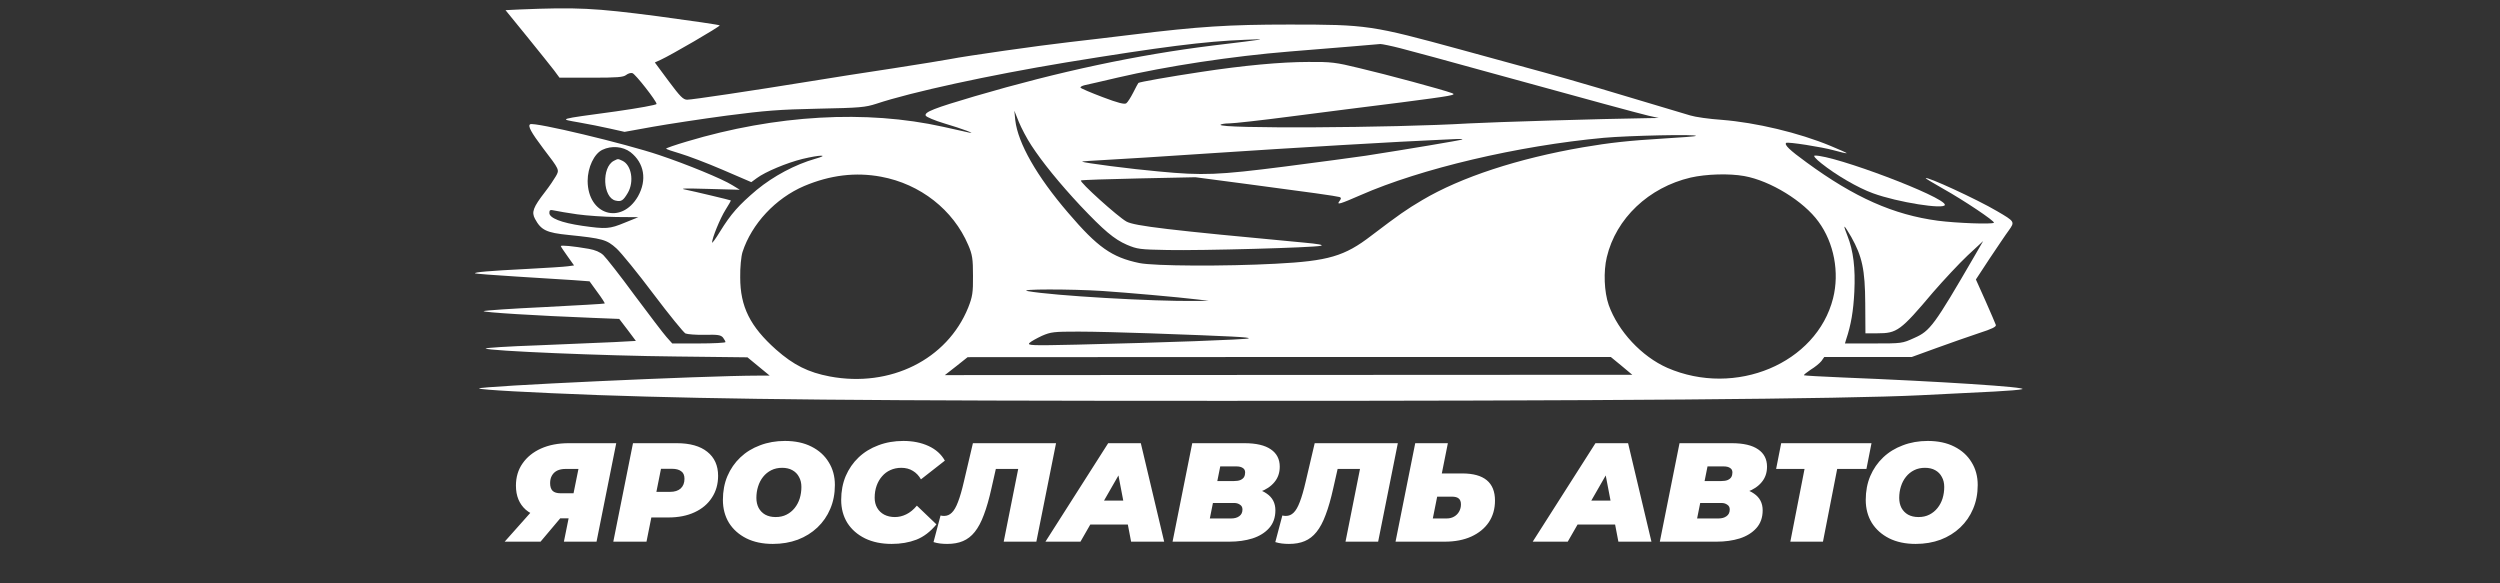 <svg width="300" height="70" viewBox="0 0 300 70" fill="none" xmlns="http://www.w3.org/2000/svg">
<rect x="0" y="0" width="300" height="70" fill="#333333" stroke="none"/>
<path d="M62.316 1.138L60.662 1.219L63.258 4.408C64.682 6.155 66.129 7.983 66.497 8.451L67.14 9.324H70.93C74.123 9.324 74.79 9.263 75.134 8.999C75.364 8.816 75.708 8.715 75.892 8.776C76.26 8.897 78.787 12.127 78.787 12.473C78.787 12.594 76.604 12.98 73.917 13.366C66.749 14.341 67.048 14.26 69.46 14.687C70.586 14.89 72.286 15.215 73.228 15.438L74.95 15.824L78.327 15.215C80.165 14.89 84.162 14.28 87.194 13.874C91.88 13.265 93.488 13.143 98.198 13.041C103.251 12.94 103.826 12.879 105.158 12.452C109.362 11.051 118.711 9.019 127.9 7.496C139.363 5.627 144.577 4.957 149.424 4.774C152.227 4.652 152.296 4.652 145.519 5.465C136.491 6.582 127.188 8.552 116.942 11.558C112.118 12.98 110.901 13.447 111.085 13.874C111.154 14.037 112.164 14.463 113.313 14.808C115.449 15.438 117.287 16.129 116.276 15.905C116.001 15.844 114.599 15.54 113.175 15.215C103.94 13.163 93.121 13.773 82.416 16.982C81.038 17.388 79.935 17.774 79.935 17.835C79.935 17.896 80.693 18.16 81.612 18.424C82.508 18.688 84.828 19.562 86.712 20.374L90.157 21.857L90.824 21.369C91.834 20.618 94.407 19.541 96.291 19.074C98.404 18.566 99.645 18.546 97.83 19.054C95.418 19.744 92.822 21.126 90.801 22.791C88.641 24.619 87.722 25.655 86.39 27.808C85.885 28.641 85.448 29.23 85.448 29.108C85.448 28.58 86.413 26.204 87.056 25.188C87.447 24.579 87.722 24.071 87.7 24.051C87.585 23.99 83.243 22.954 82.232 22.751C81.474 22.608 82.163 22.588 84.989 22.669L88.779 22.771L87.883 22.223C86.689 21.471 82.439 19.724 79.108 18.607C75.019 17.226 64.131 14.626 63.625 14.91C63.304 15.093 63.717 15.865 65.187 17.815C67.163 20.394 67.14 20.374 66.704 21.146C66.497 21.512 65.922 22.365 65.417 23.015C63.97 24.884 63.763 25.452 64.2 26.265C64.935 27.626 65.578 27.93 68.22 28.195C72.332 28.621 72.791 28.743 73.986 29.82C74.56 30.348 76.558 32.805 78.419 35.284C80.303 37.782 82.026 39.895 82.255 40.016C82.508 40.118 83.542 40.199 84.575 40.179C86.16 40.138 86.482 40.199 86.758 40.504C86.918 40.727 87.056 40.951 87.056 41.052C87.056 41.134 85.609 41.215 83.863 41.215H80.67L79.981 40.443C79.614 40.037 77.891 37.762 76.145 35.426C74.422 33.069 72.722 30.916 72.4 30.612C72.01 30.246 71.436 30.002 70.655 29.86C68.771 29.535 67.301 29.393 67.301 29.535C67.301 29.596 67.668 30.145 68.105 30.754L68.886 31.851L68.151 31.952C67.737 32.013 65.509 32.155 63.166 32.277C58.709 32.501 56.849 32.663 57.01 32.805C57.078 32.846 59.33 33.029 62.04 33.191C64.751 33.354 67.806 33.557 68.84 33.618L70.746 33.76L71.688 35.06C72.217 35.771 72.607 36.38 72.561 36.421C72.515 36.462 69.276 36.645 65.348 36.848C61.443 37.031 58.158 37.254 58.043 37.335C57.883 37.477 64.383 37.884 71.206 38.148L74.307 38.27L75.318 39.59L76.306 40.91L73.71 41.052C72.263 41.113 68.174 41.296 64.59 41.438C61.007 41.56 58.181 41.743 58.273 41.824C58.618 42.109 72.492 42.698 81.084 42.779L89.698 42.88L91.03 43.977L92.363 45.074H91.03C84.598 45.074 57.17 46.354 57.492 46.618C57.676 46.781 63.694 47.106 71.78 47.41C86.827 47.938 103.986 48.101 146.208 48.101C192.335 48.121 221.233 47.877 230.399 47.431C233.753 47.268 237.773 47.065 239.358 46.984C240.943 46.902 242.436 46.781 242.666 46.699C243.424 46.456 232.811 45.765 221.141 45.298C218.637 45.196 216.547 45.074 216.478 45.034C216.432 44.973 216.8 44.688 217.282 44.363C217.787 44.059 218.362 43.592 218.569 43.327L218.913 42.84H224.174H229.411L232.374 41.763C234.005 41.174 236.303 40.362 237.474 39.976C239.059 39.468 239.587 39.204 239.496 38.98C239.45 38.818 238.875 37.518 238.255 36.096L237.107 33.537L238.76 31.018C239.679 29.657 240.69 28.134 241.058 27.646C241.793 26.61 241.793 26.59 239.633 25.33C237.267 23.929 231.088 21.085 231.088 21.39C231.088 21.43 232.03 21.999 233.178 22.649C235.613 24.01 239.45 26.569 239.266 26.732C239.036 26.935 234.763 26.773 232.558 26.488C227.229 25.777 222.543 23.705 216.777 19.48C214.732 17.997 214.089 17.368 214.342 17.144C214.526 17.002 218.614 17.632 220.062 18.038C220.866 18.262 221.555 18.424 221.601 18.383C221.647 18.363 220.774 17.957 219.671 17.51C215.858 15.926 210.712 14.707 206.623 14.382C205.107 14.28 203.407 14.037 202.833 13.854C193.461 11.03 188.499 9.568 185.375 8.715C183.284 8.146 178.782 6.907 175.359 5.972C164.562 3.027 164.126 2.946 154.708 2.946C147.426 2.946 143.796 3.19 135.986 4.144C133.78 4.408 130.312 4.835 128.29 5.058C124.684 5.465 115.863 6.724 114.025 7.09C113.52 7.191 110.418 7.699 107.133 8.207C103.872 8.694 99.484 9.385 97.394 9.73C89.997 10.929 83.036 11.965 82.462 11.965C81.98 11.965 81.612 11.579 80.234 9.73L78.58 7.496L79.292 7.171C80.463 6.643 86.367 3.21 86.367 3.047C86.367 2.986 83.036 2.499 78.947 1.95C71.298 0.955 69.253 0.854 62.316 1.138ZM168.054 5.79C169.18 6.074 174.187 7.435 179.172 8.816C191.485 12.208 196.286 13.508 197.779 13.874L199.043 14.158L197.664 14.179C192.105 14.26 179.333 14.646 176.301 14.808C167.02 15.357 146.116 15.458 146.461 14.971C146.53 14.89 146.989 14.808 147.495 14.808C148.023 14.808 151.331 14.443 154.891 13.976C158.452 13.508 164.425 12.757 168.146 12.29C174.233 11.497 174.854 11.396 174.233 11.172C173.085 10.746 166.377 8.938 163.092 8.166C160.267 7.476 159.738 7.415 157.005 7.435C153.72 7.435 149.171 7.861 144.118 8.633C140.327 9.202 136.675 9.852 136.606 9.954C136.56 9.994 136.284 10.522 135.986 11.111C135.687 11.701 135.32 12.269 135.159 12.391C134.952 12.554 134.148 12.351 132.333 11.66C130.932 11.132 129.738 10.624 129.669 10.522C129.6 10.441 129.829 10.299 130.174 10.218C130.519 10.157 132.31 9.73 134.148 9.304C139.983 7.943 147.816 6.744 154.822 6.176C157.028 5.993 160.29 5.729 162.058 5.586C163.827 5.424 165.435 5.302 165.642 5.282C165.849 5.282 166.951 5.505 168.054 5.79ZM123.765 17.449C125.074 19.46 127.142 21.999 129.623 24.66C132.471 27.666 133.689 28.702 135.228 29.373C136.491 29.901 136.744 29.941 140.121 30.002C144.141 30.084 157.625 29.718 158.498 29.494C158.888 29.393 158.222 29.271 156.43 29.108C140.258 27.605 136.147 27.118 135.182 26.59C134.171 26.041 129.462 21.796 129.715 21.654C129.829 21.593 132.954 21.491 136.675 21.41L143.452 21.268L149.769 22.101C157.028 23.055 160.336 23.523 160.749 23.644C160.979 23.726 160.956 23.848 160.68 24.213C160.405 24.599 160.841 24.477 163.253 23.421C170.512 20.232 182.136 17.49 192.473 16.535C195.413 16.271 203.752 16.088 203.499 16.311C203.453 16.372 201.753 16.494 199.732 16.616C195.367 16.88 193.208 17.124 189.969 17.672C182.182 19.013 175.336 21.247 170.673 24.01C168.72 25.168 167.939 25.716 164.562 28.276C161.346 30.754 159.394 31.323 153.077 31.648C146.966 31.973 138.49 31.932 136.721 31.566C133.413 30.876 131.713 29.677 128.175 25.534C124.408 21.146 122.157 17.185 121.835 14.443L121.72 13.285L122.249 14.605C122.547 15.336 123.214 16.616 123.765 17.449ZM175.474 16.738C175.359 16.819 168.858 17.916 163.873 18.688C162.472 18.891 158.107 19.48 154.156 19.988C146.185 21.004 144.37 21.085 139.064 20.577C135.802 20.293 130.013 19.541 129.852 19.399C129.806 19.358 131.047 19.277 132.586 19.196C134.148 19.115 140.075 18.749 145.749 18.363C154.822 17.754 168.307 16.962 172.74 16.779C173.567 16.738 174.532 16.698 174.9 16.677C175.267 16.657 175.52 16.677 175.474 16.738ZM75.662 18.262C77.316 19.562 77.661 21.593 76.558 23.563C74.56 27.016 70.54 25.798 70.517 21.715C70.517 20.09 71.298 18.444 72.286 17.977C73.388 17.449 74.744 17.571 75.662 18.262ZM105.732 21.207C110.441 22.08 114.393 25.188 116.184 29.393C116.69 30.551 116.759 31.099 116.759 33.09C116.782 35.101 116.69 35.629 116.184 36.909C113.657 43.145 106.835 46.537 99.576 45.176C97.003 44.688 95.234 43.815 93.121 41.946C90.02 39.184 88.825 36.807 88.825 33.293C88.802 32.115 88.94 30.754 89.101 30.246C90.204 26.854 93.075 23.787 96.498 22.324C99.622 21.004 102.677 20.638 105.732 21.207ZM209.311 21.126C212.458 21.694 216.455 24.152 218.224 26.61C220.085 29.149 220.751 32.684 219.97 35.791C217.994 43.612 208.254 47.695 200.076 44.14C196.998 42.779 194.173 39.752 193.047 36.604C192.496 35.02 192.404 32.582 192.817 30.855C193.92 26.204 197.848 22.487 202.879 21.308C204.763 20.882 207.496 20.801 209.311 21.126ZM69.253 25.716C70.402 25.879 72.515 26.021 73.963 26.041L76.604 26.062L74.996 26.712C73.136 27.483 72.745 27.504 69.874 27.098C67.347 26.732 65.922 26.163 65.922 25.554C65.922 25.188 66.014 25.148 66.566 25.269C66.91 25.351 68.128 25.554 69.253 25.716ZM222.152 28.438C223.461 30.774 223.806 32.359 223.829 36.38L223.852 39.996H225.299C227.642 39.996 228.056 39.712 231.961 35.081C233.247 33.598 235.108 31.607 236.119 30.652L237.979 28.926L236.923 30.754C232.099 39.062 231.616 39.712 229.733 40.545C228.262 41.215 228.24 41.215 224.817 41.215H221.394L221.532 40.748C222.129 38.98 222.405 37.315 222.52 35.02C222.657 32.155 222.405 30.104 221.693 28.296C221.44 27.687 221.279 27.199 221.348 27.199C221.394 27.199 221.762 27.748 222.152 28.438ZM132.31 34.918C135.297 35.121 141.315 35.649 143.681 35.934L145.06 36.096L143.452 36.116C138.352 36.177 126.43 35.487 123.351 34.938C121.881 34.674 128.566 34.674 132.31 34.918ZM137.938 39.996C148.092 40.362 150.021 40.463 149.838 40.605C149.654 40.748 139.569 41.113 129.209 41.357C123.742 41.479 123.26 41.459 123.535 41.154C123.719 40.971 124.385 40.605 125.028 40.301C126.108 39.834 126.43 39.793 129.416 39.793C131.208 39.793 135.044 39.895 137.938 39.996ZM194.586 43.896L195.873 44.973L154.639 44.993L113.382 45.013L114.76 43.937L116.115 42.86L154.708 42.84H193.3L194.586 43.896Z" fill="white"/>
<path fill-rule="evenodd" clip-rule="evenodd" d="M224.771 23.198C222.956 22.548 220.291 20.984 218.568 19.603C217.902 19.075 217.558 18.689 217.764 18.668C220.108 18.607 233.385 23.625 233.385 24.579C233.385 25.168 227.711 24.275 224.771 23.198ZM73.871 24.071C72.332 23.726 72.171 20.069 73.664 19.297C73.921 19.169 74.037 19.103 74.154 19.099C74.278 19.096 74.403 19.162 74.698 19.297C75.777 19.805 76.122 21.796 75.341 23.137C74.79 24.071 74.56 24.233 73.871 24.071Z" fill="white"/>
<path d="M67.668 65L68.394 61.404L69.153 62.198H66.436C65.006 62.198 63.892 61.855 63.093 61.168C62.306 60.47 61.912 59.508 61.912 58.281C61.912 57.257 62.176 56.368 62.705 55.614C63.234 54.849 63.971 54.252 64.916 53.825C65.873 53.397 66.981 53.183 68.242 53.183H73.948L71.584 65H67.668ZM60.561 65L64.393 60.695H68.495L64.866 65H60.561ZM68.63 60.155L69.609 55.31L70.335 56.273H67.854C67.471 56.273 67.139 56.34 66.858 56.475C66.588 56.61 66.379 56.807 66.233 57.066C66.087 57.314 66.014 57.617 66.014 57.978C66.014 58.394 66.115 58.703 66.317 58.906C66.52 59.097 66.841 59.193 67.28 59.193H69.761L68.63 60.155ZM73.596 65L75.959 53.183H81.209C82.796 53.183 84.017 53.527 84.872 54.213C85.738 54.9 86.172 55.862 86.172 57.1C86.172 58.09 85.924 58.962 85.429 59.716C84.945 60.47 84.253 61.056 83.353 61.472C82.463 61.888 81.411 62.096 80.196 62.096H76.381L78.508 60.358L77.579 65H73.596ZM78.406 60.83L77.005 59.024H80.398C80.95 59.024 81.377 58.889 81.681 58.619C81.985 58.338 82.137 57.949 82.137 57.454C82.137 57.027 82.002 56.723 81.732 56.543C81.473 56.351 81.113 56.256 80.652 56.256H77.562L79.689 54.399L78.406 60.83ZM92.741 65.27C91.514 65.27 90.451 65.045 89.551 64.595C88.662 64.145 87.969 63.526 87.474 62.738C86.99 61.939 86.748 61.022 86.748 59.986C86.748 58.94 86.928 57.989 87.289 57.133C87.66 56.267 88.178 55.519 88.842 54.888C89.506 54.258 90.293 53.774 91.205 53.437C92.117 53.088 93.112 52.913 94.193 52.913C95.419 52.913 96.477 53.138 97.367 53.589C98.267 54.039 98.959 54.663 99.443 55.462C99.938 56.25 100.186 57.162 100.186 58.197C100.186 59.244 100 60.2 99.629 61.067C99.268 61.922 98.756 62.665 98.092 63.295C97.428 63.925 96.641 64.415 95.729 64.764C94.817 65.101 93.822 65.27 92.741 65.27ZM93.079 62.046C93.574 62.046 94.007 61.95 94.379 61.759C94.761 61.568 95.088 61.303 95.358 60.965C95.628 60.628 95.83 60.245 95.965 59.818C96.1 59.379 96.168 58.917 96.168 58.433C96.168 57.972 96.072 57.572 95.881 57.235C95.701 56.886 95.436 56.616 95.088 56.425C94.75 56.233 94.339 56.138 93.855 56.138C93.371 56.138 92.938 56.233 92.555 56.425C92.173 56.616 91.846 56.88 91.576 57.218C91.306 57.556 91.104 57.944 90.969 58.383C90.834 58.81 90.766 59.266 90.766 59.75C90.766 60.2 90.856 60.6 91.036 60.949C91.228 61.297 91.492 61.568 91.83 61.759C92.178 61.95 92.595 62.046 93.079 62.046ZM107.002 65.27C105.787 65.27 104.723 65.051 103.812 64.612C102.9 64.162 102.191 63.543 101.685 62.755C101.19 61.956 100.942 61.033 100.942 59.986C100.942 58.951 101.122 58 101.482 57.133C101.854 56.267 102.371 55.519 103.035 54.888C103.699 54.258 104.487 53.774 105.399 53.437C106.31 53.088 107.312 52.913 108.403 52.913C109.54 52.913 110.547 53.116 111.425 53.521C112.303 53.926 112.956 54.511 113.383 55.277L110.514 57.522C110.266 57.083 109.945 56.745 109.551 56.509C109.158 56.261 108.69 56.138 108.15 56.138C107.678 56.138 107.244 56.228 106.85 56.408C106.468 56.577 106.136 56.824 105.854 57.15C105.573 57.465 105.354 57.843 105.196 58.281C105.039 58.72 104.96 59.204 104.96 59.733C104.96 60.195 105.061 60.6 105.264 60.949C105.466 61.297 105.748 61.568 106.108 61.759C106.479 61.95 106.907 62.046 107.391 62.046C107.852 62.046 108.302 61.939 108.741 61.725C109.191 61.511 109.619 61.162 110.024 60.678L112.37 62.924C111.65 63.801 110.846 64.415 109.957 64.764C109.079 65.101 108.094 65.27 107.002 65.27ZM113.659 65.27C113.356 65.27 113.069 65.253 112.798 65.219C112.528 65.186 112.27 65.129 112.022 65.051L112.866 61.86C113.001 61.894 113.142 61.911 113.288 61.911C113.648 61.911 113.958 61.781 114.216 61.523C114.487 61.264 114.734 60.836 114.959 60.24C115.196 59.632 115.432 58.816 115.668 57.792L116.749 53.183H126.725L124.362 65H120.445L122.353 55.429L123.045 56.273H118.741L119.703 55.378L118.977 58.585C118.695 59.857 118.392 60.92 118.065 61.776C117.75 62.631 117.384 63.318 116.968 63.835C116.563 64.342 116.09 64.707 115.55 64.933C115.021 65.158 114.391 65.27 113.659 65.27ZM125.453 65L132.982 53.183H136.898L139.7 65H135.733L133.826 55.023H135.379L129.656 65H125.453ZM128.93 62.941L130.517 60.071H135.953L136.392 62.941H128.93ZM140.707 65L143.07 53.183H149.333C150.74 53.183 151.797 53.431 152.506 53.926C153.215 54.41 153.57 55.102 153.57 56.002C153.57 56.734 153.356 57.353 152.928 57.859C152.512 58.366 151.932 58.754 151.19 59.024C150.458 59.283 149.614 59.412 148.658 59.412L149.164 58.501C150.368 58.501 151.313 58.743 152 59.227C152.698 59.699 153.047 60.369 153.047 61.236C153.047 62.102 152.793 62.817 152.287 63.379C151.792 63.931 151.128 64.342 150.295 64.612C149.462 64.871 148.539 65 147.527 65H140.707ZM145.18 62.215H147.746C148.14 62.215 148.461 62.125 148.708 61.945C148.967 61.764 149.096 61.494 149.096 61.134C149.096 60.875 148.995 60.684 148.793 60.56C148.601 60.425 148.376 60.358 148.117 60.358H145.281L145.805 57.724H148.101C148.404 57.724 148.652 57.685 148.843 57.606C149.046 57.516 149.192 57.398 149.282 57.252C149.372 57.094 149.417 56.908 149.417 56.695C149.417 56.447 149.322 56.267 149.13 56.154C148.95 56.031 148.697 55.969 148.371 55.969H146.429L145.18 62.215ZM154.675 65.27C154.371 65.27 154.084 65.253 153.814 65.219C153.544 65.186 153.285 65.129 153.037 65.051L153.881 61.86C154.016 61.894 154.157 61.911 154.303 61.911C154.663 61.911 154.973 61.781 155.232 61.523C155.502 61.264 155.749 60.836 155.974 60.24C156.211 59.632 156.447 58.816 156.683 57.792L157.764 53.183H167.74L165.377 65H161.461L163.368 55.429L164.06 56.273H159.756L160.718 55.378L159.992 58.585C159.711 59.857 159.407 60.92 159.08 61.776C158.765 62.631 158.4 63.318 157.983 63.835C157.578 64.342 157.105 64.707 156.565 64.933C156.036 65.158 155.406 65.27 154.675 65.27ZM175.466 56.813C178.088 56.813 179.399 57.899 179.399 60.071C179.399 61.061 179.151 61.928 178.656 62.67C178.161 63.402 177.458 63.976 176.546 64.392C175.646 64.797 174.588 65 173.372 65H167.464L169.827 53.183H173.744L173.018 56.813H175.466ZM173.609 62.215C173.935 62.215 174.228 62.142 174.487 61.995C174.745 61.849 174.948 61.646 175.094 61.388C175.241 61.129 175.314 60.842 175.314 60.527C175.314 60.2 175.224 59.964 175.044 59.818C174.875 59.671 174.599 59.598 174.216 59.598H172.461L171.938 62.215H173.609ZM183.926 65L191.455 53.183H195.371L198.173 65H194.206L192.299 55.023H193.852L188.129 65H183.926ZM187.403 62.941L188.99 60.071H194.426L194.865 62.941H187.403ZM199.18 65L201.543 53.183H207.806C209.213 53.183 210.27 53.431 210.979 53.926C211.688 54.41 212.043 55.102 212.043 56.002C212.043 56.734 211.829 57.353 211.401 57.859C210.985 58.366 210.405 58.754 209.663 59.024C208.931 59.283 208.087 59.412 207.131 59.412L207.637 58.501C208.841 58.501 209.786 58.743 210.473 59.227C211.171 59.699 211.52 60.369 211.52 61.236C211.52 62.102 211.266 62.817 210.76 63.379C210.265 63.931 209.601 64.342 208.768 64.612C207.935 64.871 207.012 65 206 65H199.18ZM203.653 62.215H206.219C206.613 62.215 206.934 62.125 207.181 61.945C207.44 61.764 207.569 61.494 207.569 61.134C207.569 60.875 207.468 60.684 207.266 60.56C207.074 60.425 206.849 60.358 206.59 60.358H203.754L204.278 57.724H206.573C206.877 57.724 207.125 57.685 207.316 57.606C207.519 57.516 207.665 57.398 207.755 57.252C207.845 57.094 207.89 56.908 207.89 56.695C207.89 56.447 207.795 56.267 207.603 56.154C207.423 56.031 207.17 55.969 206.844 55.969H204.902L203.653 62.215ZM214.84 65L216.713 55.412L217.405 56.273H213.135L213.742 53.183H224.58L223.972 56.273H219.6L220.63 55.412L218.756 65H214.84ZM229.881 65.27C228.655 65.27 227.591 65.045 226.691 64.595C225.802 64.145 225.11 63.526 224.615 62.738C224.131 61.939 223.889 61.022 223.889 59.986C223.889 58.94 224.069 57.989 224.429 57.133C224.8 56.267 225.318 55.519 225.982 54.888C226.646 54.258 227.434 53.774 228.345 53.437C229.257 53.088 230.253 52.913 231.333 52.913C232.56 52.913 233.618 53.138 234.507 53.589C235.407 54.039 236.099 54.663 236.583 55.462C237.078 56.25 237.326 57.162 237.326 58.197C237.326 59.244 237.14 60.2 236.769 61.067C236.409 61.922 235.897 62.665 235.233 63.295C234.569 63.925 233.781 64.415 232.869 64.764C231.958 65.101 230.962 65.27 229.881 65.27ZM230.219 62.046C230.714 62.046 231.147 61.95 231.519 61.759C231.901 61.568 232.228 61.303 232.498 60.965C232.768 60.628 232.971 60.245 233.106 59.818C233.241 59.379 233.308 58.917 233.308 58.433C233.308 57.972 233.213 57.572 233.021 57.235C232.841 56.886 232.577 56.616 232.228 56.425C231.89 56.233 231.479 56.138 230.996 56.138C230.512 56.138 230.078 56.233 229.696 56.425C229.313 56.616 228.987 56.88 228.717 57.218C228.447 57.556 228.244 57.944 228.109 58.383C227.974 58.81 227.906 59.266 227.906 59.75C227.906 60.2 227.996 60.6 228.176 60.949C228.368 61.297 228.632 61.568 228.97 61.759C229.319 61.95 229.735 62.046 230.219 62.046Z" fill="white"/>
</svg>
